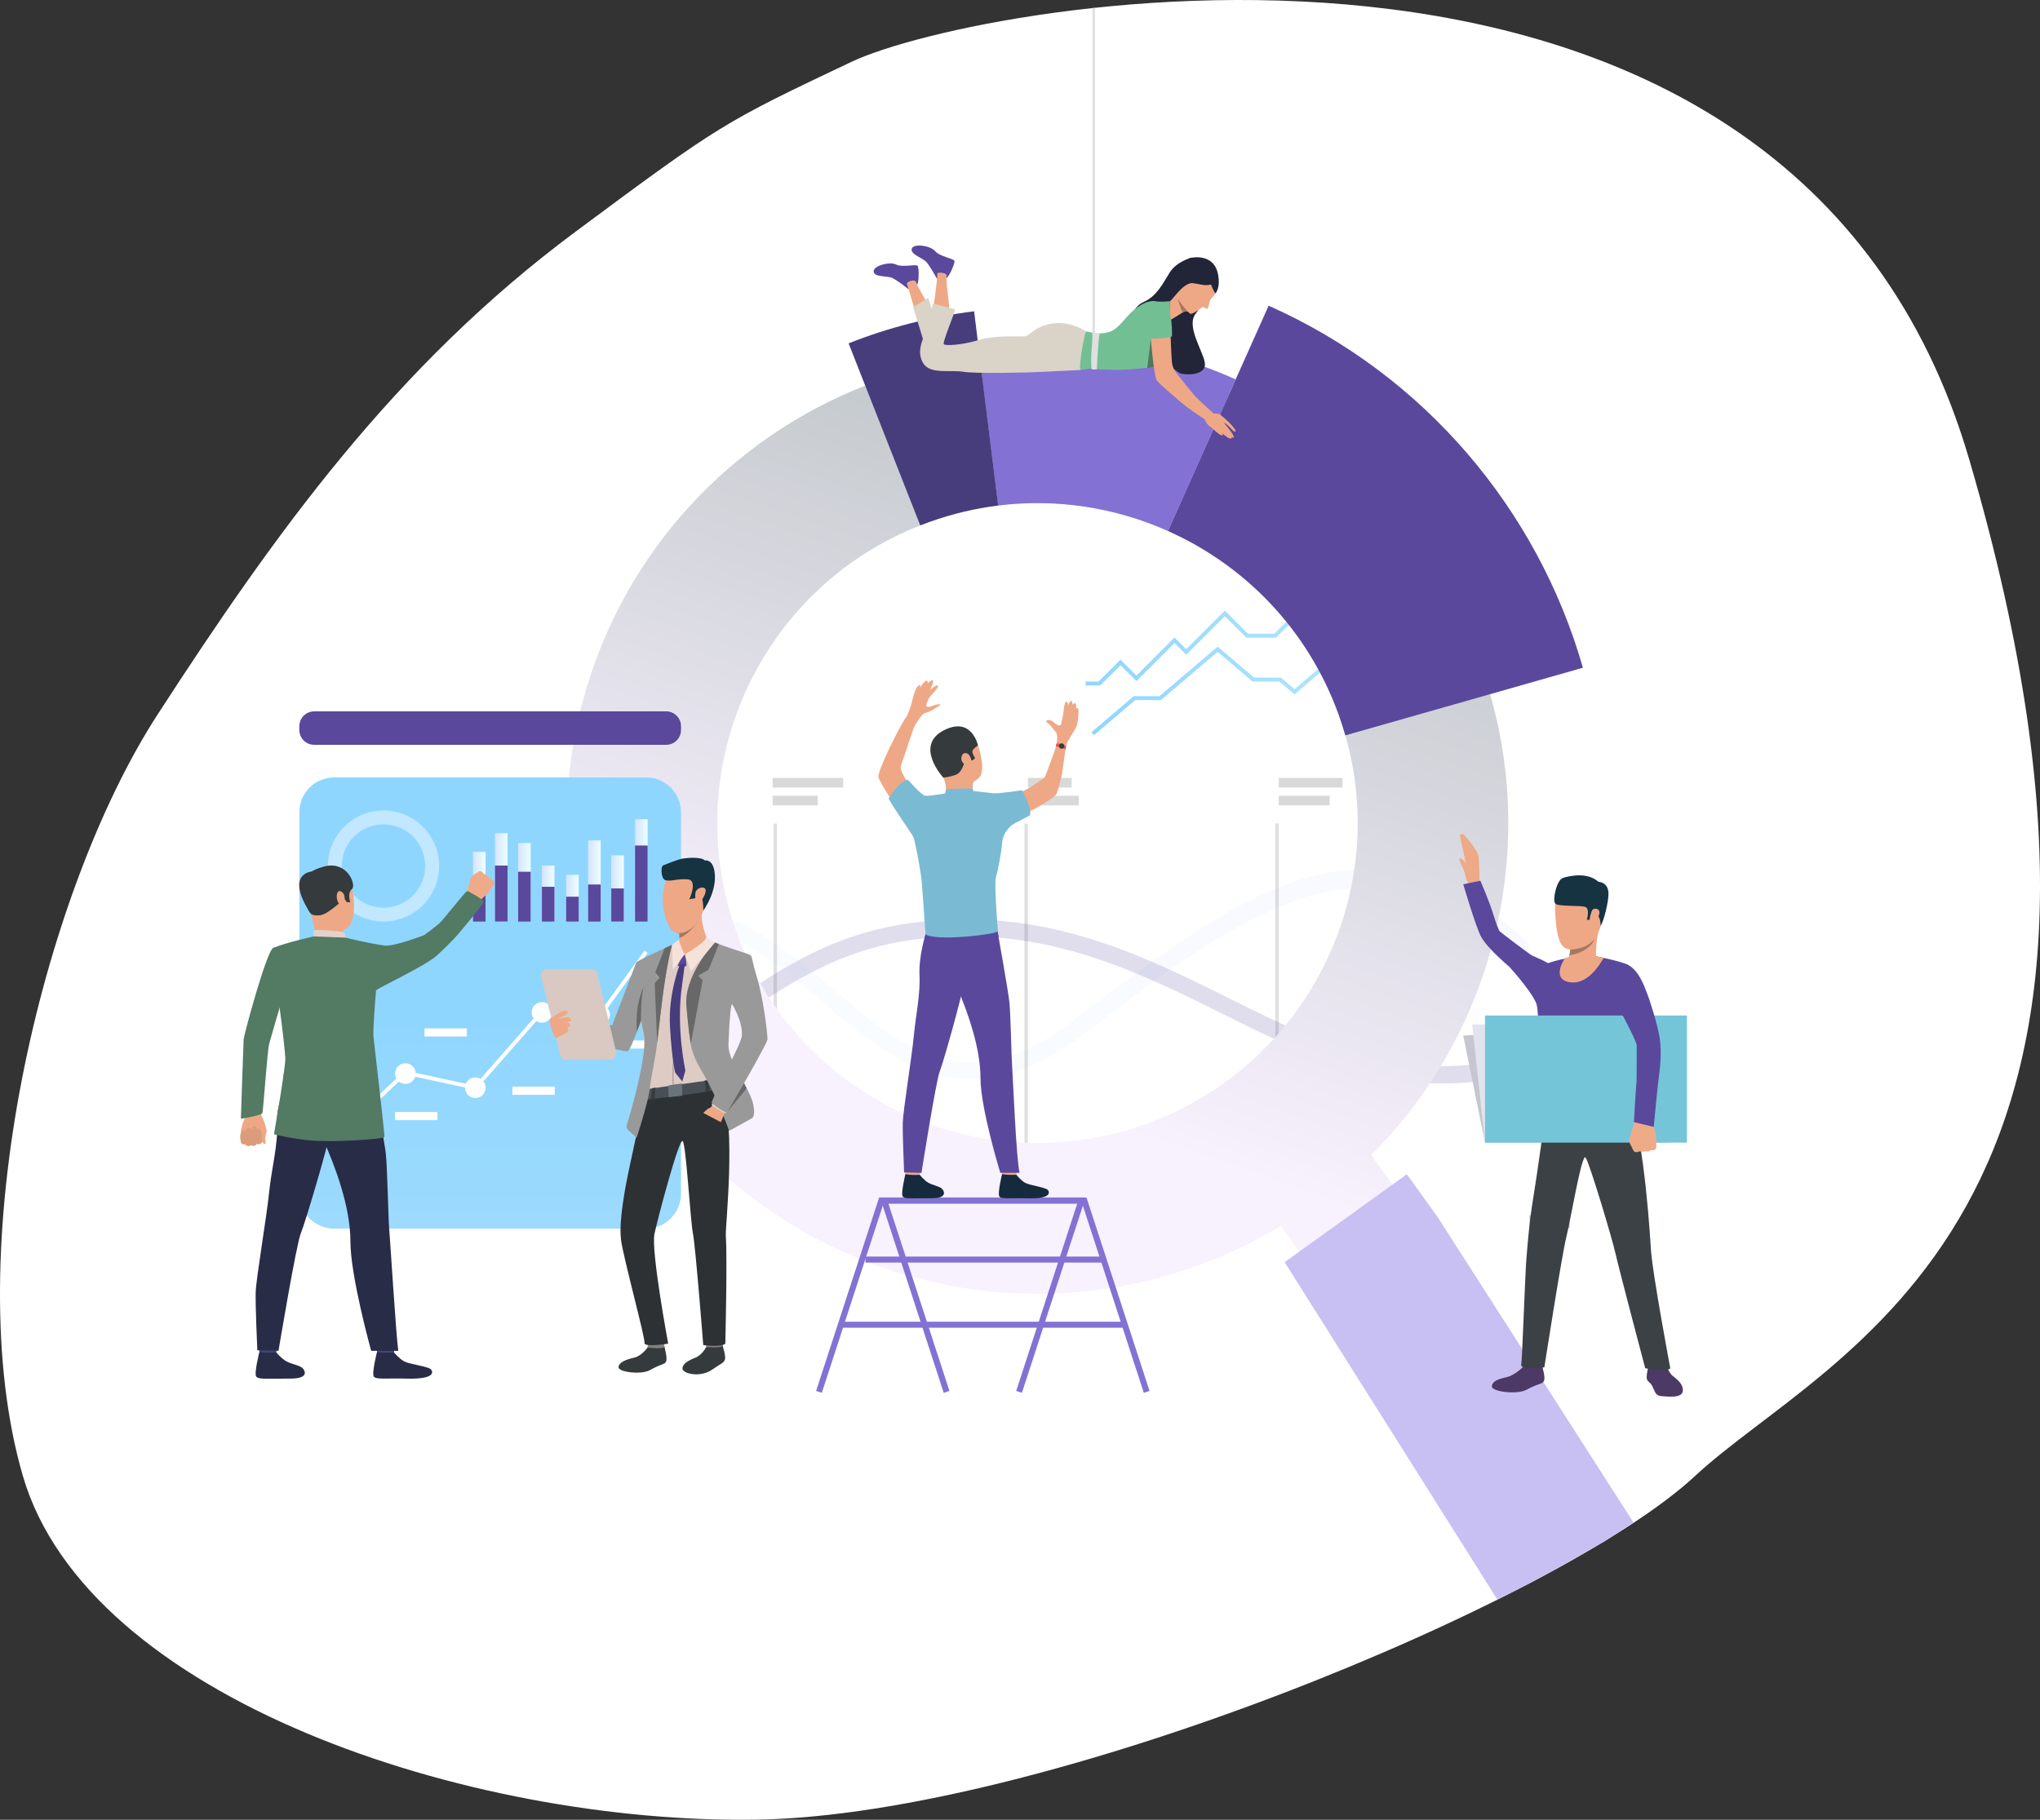 <?xml version="1.0" encoding="UTF-8"?> <svg xmlns="http://www.w3.org/2000/svg" width="11215" height="10007" viewBox="0 0 11215 10007" fill="none"><rect x="0" y="0" width="11215" height="10007" fill="#333333" stroke="none"/> <path d="M10825.3 2524.47C9844.48 -825.519 5383.78 6.597 4680.65 340.196C3977.53 673.796 3961.87 681.456 3165.1 1273.28C2169.14 2013.07 1511.69 2933.11 866.475 3929C221.262 4924.9 -231.447 6891.4 125.826 8116.49C483.1 9341.58 2577.8 10031.6 4161.06 10006.3C5744.32 9981.04 8578.03 8805.71 9318.68 8116.49C10059.3 7427.28 12051.3 6711.96 10825.3 2524.47Z" fill="white"></path> <path d="M4271.66 4528.63H4252.38V6562.53H4271.66V4528.63Z" fill="#E0E0E0"></path> <path d="M5651.06 4528.63H5631.78V6562.53H5651.06V4528.63Z" fill="#E0E0E0"></path> <path d="M7030.1 4528.63H7010.83V6562.53H7030.1V4528.63Z" fill="#E0E0E0"></path> <path d="M3213.62 4277.84H2883.14V4330.73H3213.62V4277.84Z" fill="#D9D9D9"></path> <path d="M3351.7 4375.91H2883.14V4428.79H3351.7V4375.91Z" fill="#D9D9D9"></path> <path d="M4635.43 4277.84H4247.47V4330.73H4635.43V4277.84Z" fill="#D9D9D9"></path> <path d="M4495.6 4375.91H4247.47V4428.79H4495.6V4375.91Z" fill="#D9D9D9"></path> <path d="M5891.47 4277.84H5651.05V4330.73H5891.47V4277.84Z" fill="#D9D9D9"></path> <path d="M5931.07 4375.91H5651.05V4428.79H5931.07V4375.91Z" fill="#D9D9D9"></path> <path d="M7380.21 4277.84H7030.1V4330.73H7380.21V4277.84Z" fill="#D9D9D9"></path> <path d="M7310.12 4375.91H7030.1V4428.79H7310.12V4375.91Z" fill="#D9D9D9"></path> <path d="M5870.44 6682.66H5651.05V6753.41H5870.44V6682.66Z" fill="#B8B8B8"></path> <path d="M8628.54 6682.66H8409.15V6753.41H8628.54V6682.66Z" fill="#B8B8B8"></path> <g opacity="0.43"> <path opacity="0.43" d="M7921.66 5957.99C7491.65 5957.99 7117.71 5772.01 6727.65 5578.32C6246.48 5339.1 5748.83 5091.82 5085.76 5159.42C4662.41 5202.5 4396.76 5374.82 4162.31 5527.18C3949.93 5664.83 3749.47 5786.02 3477.51 5796.17C3038.04 5812.99 2885.94 5625.6 2883.14 5614.04V5494.26C2883.84 5496.36 2979.51 5706.51 3476.81 5704.06C3721.78 5702.66 3902.62 5585.67 4111.84 5449.78C4355.06 5292.16 4630.87 5113.19 5076.3 5067.65C5766 4997.25 6275.91 5250.48 6768.66 5495.66C7284.53 5752.04 7776.92 5992.31 8399.33 5783.91V5882.69C8222 5942.23 8080.42 5957.99 7921.66 5957.99Z" fill="#5A489D"></path> </g> <g opacity="0.22"> <path opacity="0.22" d="M5339.5 5934.87C5021.98 5934.87 4770 5721.57 4523.63 5512.47C4336.84 5354.16 4142.69 5191.99 3918.74 5112.13C3235.35 4868.36 2885.95 5313.53 2882.79 5317.38V5181.83C2886.65 5177.28 2948.68 5096.37 3129.16 5018.97C3293.53 4948.57 3568.99 4892.53 3948.88 5024.57C4189.65 5108.28 4389.76 5277.8 4583.21 5441.72C4975.37 5774.11 5314.26 6061.31 5902.68 5611.59C6348.46 5271.15 6768.31 4946.47 7181.85 4827.73C7586.28 4711.8 8007.53 4796.56 8402.14 5190.94L8399.34 5313.88C7561.4 4472.58 6847.52 5005.66 5959.11 5684.79C5723.95 5865.17 5521.03 5934.87 5339.5 5934.87Z" fill="url(#paint0_linear)"></path> </g> <path d="M6014.48 4042.48L6000.46 4026.36L6232.81 3828.47H6374.04L6694.01 3555.98L6894.47 3726.2H7042.02L7116.66 3789.95L7348.67 3592.4H7466.07L7954.26 3177.01L7967.92 3193.47L7474.13 3614.12H7356.38L7116.66 3818.32L7033.96 3747.92H6886.41L6694.01 3584.35L6382.11 3849.84H6240.87L6014.48 4042.48Z" fill="url(#paint1_linear)"></path> <path d="M6048.12 3769.27H5967.87V3747.91H6039.36L6159.92 3627.42L6247.53 3714.98L6456.75 3505.53L6521.24 3569.98L6733.61 3357.73L6860.83 3484.87H7005.92L7229.86 3261.06H7422.96L7565.6 3118.51H7740.48L7913.6 2945.13L7929.02 2960.55L7749.24 3140.22H7574.71L7431.72 3282.78H7238.62L7014.68 3506.59H6852.07L6733.61 3388.2L6521.24 3600.45L6456.75 3536.01L6247.53 3745.46L6159.92 3657.89L6048.12 3769.27Z" fill="url(#paint2_linear)"></path> <path d="M8192.22 3818.31C8192.22 3817.96 8191.87 3817.26 8191.87 3816.91C7985.45 3097.15 7469.93 2482.11 6758.15 2165.48C6636.19 2110.84 6508.27 2065.31 6375.45 2029.58C6042.86 1940.27 5708.18 1919.96 5386.11 1959.88C5385.76 1959.88 5385.41 1959.88 5385.41 1959.88H5385.06C5168.47 1986.85 4957.5 2041.14 4757.04 2120.3C4756.69 2120.3 4756.34 2120.65 4755.99 2120.65C4019.67 2409.96 3425.65 3033.05 3204.16 3855.09C2832.68 5235.07 3650.29 6654.28 5030.74 7025.2C5739.37 7215.74 6458.51 7093.15 7040.97 6741.85L7149.61 6892.81L7661.98 6523.99L7538.27 6352.37C7847.02 6043.1 8081.12 5651.52 8202.73 5199.35C8328.9 4729.66 8317.33 4254.72 8192.22 3818.31ZM6297.3 6181.8C5382.25 6509.63 4374.34 6033.99 4046.66 5119.49C3724.94 4221.8 4177.38 3235.14 5059.13 2889.1C5075.95 2882.44 5092.77 2876.14 5109.6 2870.18C5234.36 2825.35 5360.87 2795.58 5487.39 2779.82C5811.21 2739.54 6133.63 2791.38 6421.36 2919.92C6844.01 3108.7 7192.01 3462.81 7360.58 3932.49C7373.9 3969.62 7385.82 4006.75 7396.33 4043.87C7649.01 4927.2 7175.19 5867.27 6297.3 6181.8Z" fill="url(#paint3_linear)"></path> <path d="M8702.14 3671.91L8191.87 3817.26L7395.98 4043.87C7385.47 4006.75 7373.2 3969.62 7360.23 3932.49C7191.67 3462.46 6843.66 3108.35 6421.01 2919.92L6757.8 2165.83L6793.2 2086.33L6974.38 1681.09C7832.65 2062.51 8453.66 2804.34 8702.14 3671.91Z" fill="#5A489D"></path> <path d="M6793.55 2086.33L6758.15 2165.83L6421.01 2919.92C6133.29 2791.38 5811.21 2739.54 5487.04 2779.82L5385.41 1960.24L5374.89 1874.43C5707.83 1833.1 6054.08 1854.11 6397.88 1946.58C6535.26 1983 6667.73 2029.94 6793.55 2086.33Z" fill="#8372D3"></path> <path d="M5487.39 2779.83C5361.22 2795.59 5234.36 2825.36 5109.59 2870.19C5092.42 2876.15 5075.6 2882.8 5059.13 2889.11L4756.68 2120.66L4665.21 1888.09C4885.3 1800.88 5116.95 1741.34 5354.91 1711.92H5355.26L5375.24 1874.43L5385.75 1960.25L5487.39 2779.83Z" fill="#473D7C"></path> <path d="M8980 8372L8826 8473L8612.5 8596L8416.5 8703L8231.5 8795.5L7062.34 6940.79L7394.92 6701.57L7734.17 6457.45L7903.09 6692.12L8980 8372Z" fill="#C8C0F2"></path> <path d="M5151.3 1533.29C5151.3 1533.29 5114.5 1465.69 5093.47 1441.52C5072.44 1417.36 5003.05 1399.14 5012.52 1367.97C5021.98 1336.8 5115.2 1350.46 5140.78 1380.93C5166.37 1411.4 5244.52 1421.91 5247.32 1434.87C5250.13 1447.83 5219.99 1517.88 5203.52 1529.09C5186.69 1540.64 5151.3 1533.29 5151.3 1533.29Z" fill="#5A489D"></path> <path d="M4994.99 1590.39C4994.99 1590.39 4935.06 1543.11 4906.33 1529.1C4877.59 1515.09 4806.45 1525.95 4802.94 1493.73C4799.44 1461.5 4890.2 1436.98 4925.6 1454.5C4961.35 1472.01 5037.4 1450.99 5044.76 1461.85C5052.47 1472.71 5052.82 1548.71 5041.95 1565.88C5031.09 1583.04 4994.99 1590.39 4994.99 1590.39Z" fill="#5A489D"></path> <path d="M5128.17 1714.01C5128.17 1714.01 5154.45 1535.39 5153.05 1504.21C5152.7 1495.46 5206.67 1498.61 5204.21 1515.77C5198.61 1552.9 5223.84 1696.5 5219.28 1722.77C5215.08 1749.04 5125.71 1730.47 5128.17 1714.01Z" fill="#EEA886"></path> <path d="M5046.16 1765.15C5046.16 1765.15 4997.09 1591.77 4985.88 1562.7C4980.97 1549.74 5030.74 1530.13 5037.4 1552.9C5047.91 1588.97 5127.11 1710.86 5133.42 1736.78C5139.73 1762.7 5050.71 1781.26 5046.16 1765.15Z" fill="#EEA886"></path> <path d="M5080.16 1885.64C5080.16 1885.64 5027.59 1708.41 5019.53 1689.5L5102.59 1638.36C5102.59 1638.36 5141.14 1751.49 5146.39 1779.86C5151.65 1808.23 5080.16 1885.64 5080.16 1885.64Z" fill="#D9D3C8"></path> <path d="M6548.92 1417.35C6548.92 1417.35 6468.66 1437.67 6430.81 1498.26C6392.61 1558.85 6359.67 1628.55 6288.18 1660.07C6216.68 1691.6 6215.98 1773.21 6221.59 1785.81C6227.2 1798.42 6447.29 2045.7 6495.3 2055.16C6543.31 2064.61 6633.38 2057.96 6623.57 1994.56C6614.1 1931.17 6519.83 1794.22 6572.75 1725.57C6625.67 1656.57 6638.99 1593.18 6638.99 1593.18L6548.92 1417.35Z" fill="#222538"></path> <path d="M6534.9 1712.97C6534.9 1712.97 6532.45 1712.27 6528.59 1711.91C6524.04 1711.56 6517.38 1711.56 6510.02 1714.02C6508.27 1714.72 6505.46 1715.77 6502.66 1717.52C6483.73 1728.73 6438.53 1759.2 6432.57 1759.9C6425.56 1760.6 6431.52 1655.52 6431.52 1655.52C6431.52 1655.52 6455.35 1613.14 6458.5 1585.12C6461.31 1557.45 6534.9 1712.97 6534.9 1712.97Z" fill="#EEA886"></path> <path d="M5971.37 1822.59C5971.37 1822.59 5883.4 1760.94 5780.02 1780.21C5676.98 1799.47 5665.77 1847.8 5630.37 1849.91C5594.97 1852.01 5476.52 1841.85 5379.44 1870.22C5282.37 1898.59 5200.36 1901.74 5189.15 1893.34C5177.93 1885.28 5249.77 1723.47 5249.77 1701.05L5129.22 1669.53C5129.22 1669.53 5094.87 1813.13 5081.2 1845.35C5066.84 1880.03 5039.15 1945.17 5078.4 2001.91C5118 2058.66 5228.05 2033.09 5294.98 2044.29C5361.92 2055.85 5660.51 2048.5 5712.73 2045.7C5769.5 2042.54 5940.53 2034.49 5940.53 2034.49L5971.37 1822.59Z" fill="#D9D3C8"></path> <path d="M6694.36 1503.18C6694.36 1503.18 6699.97 1590.04 6680.69 1616.31C6672.98 1626.82 6667.72 1632.42 6664.22 1635.57C6659.31 1639.78 6655.46 1645.38 6653.35 1651.34C6647.4 1668.15 6643.54 1691.61 6638.99 1696.52C6633.73 1702.12 6618.66 1688.11 6613.4 1688.11C6607.8 1688.11 6554.88 1733.64 6542.26 1724.54C6529.64 1715.08 6452.19 1636.97 6458.85 1583.04C6465.51 1529.45 6488.99 1449.24 6575.9 1449.59C6662.82 1449.59 6687.7 1481.46 6694.36 1503.18Z" fill="#EEA886"></path> <path d="M6431.17 1917.85C6429.41 1921.35 6397.52 1972.49 6362.48 2002.26C6347.76 2014.52 6332.69 2023.28 6319.37 2023.28C6315.16 2023.28 6311.31 2023.28 6307.1 2023.28C6266.8 2024.33 6235.96 2030.63 6181.64 2033.08C6125.22 2035.89 5988.54 2028.18 5984.33 2028.18C5980.13 2028.18 5940.88 2035.19 5940.88 2035.19C5926.86 2018.02 5964.01 1823.98 5971.37 1822.93C5978.38 1821.88 6023.94 1839.05 6067.39 1832.04C6110.85 1825.04 6128.02 1820.83 6192.86 1745.18C6257.69 1669.17 6322.52 1650.26 6349.86 1656.21C6377.19 1662.17 6431.52 1656.21 6431.52 1656.21C6431.52 1656.21 6433.62 1912.6 6431.17 1917.85Z" fill="#73BF94"></path> <path d="M6657.56 1565.16C6657.56 1565.16 6673.68 1607.19 6682.44 1612.79C6682.44 1612.79 6713.63 1579.87 6693.66 1498.26C6673.68 1416.65 6597.63 1408.95 6548.92 1417.35C6487.94 1427.51 6426.61 1633.81 6429.76 1653.77C6432.92 1673.74 6501.26 1547.3 6560.84 1557.45C6620.76 1567.61 6621.11 1570.76 6657.56 1565.16Z" fill="#222538"></path> <path d="M6528.59 1711.91C6524.04 1711.56 6517.38 1711.91 6509.67 1714.36C6507.92 1715.06 6505.11 1715.76 6502.31 1717.51C6488.29 1695.79 6475.32 1643.96 6474.97 1642.21C6484.44 1662.17 6528.59 1711.91 6528.59 1711.91Z" fill="#A77860"></path> <path d="M6362.47 2001.93C6347.75 2014.19 6332.68 2022.94 6319.37 2022.94C6315.16 2022.94 6311.31 2022.94 6307.1 2022.94L6327.08 1861.83L6362.47 2001.93Z" fill="#4F775F"></path> <path d="M6677.54 2279.32L6638.64 2314.7C6605 2296.83 6521.24 2236.24 6505.12 2222.58C6488.3 2208.22 6375.1 2113.65 6359.68 2092.29C6343.91 2070.92 6324.28 1848.16 6326.38 1838.01C6328.49 1827.85 6424.51 1822.95 6435.38 1846.41C6435.38 1846.41 6440.28 1973.2 6443.09 1994.57C6445.54 2015.93 6453.6 2034.85 6468.32 2052.71C6488.65 2077.58 6531.4 2135.02 6573.11 2181.25C6582.57 2192.11 6664.58 2268.11 6677.54 2279.32Z" fill="#EEA886"></path> <path d="M6443.08 1848.86C6443.08 1848.86 6449.04 1680.04 6394.02 1682.14C6324.63 1684.94 6314.11 1769.7 6323.58 1862.17C6323.58 1862.17 6427.66 1863.22 6443.08 1848.86Z" fill="#73BF94"></path> <path d="M6658.61 2262.51C6658.61 2262.51 6663.87 2270.57 6671.23 2273.02C6684.19 2277.22 6703.47 2268.82 6712.58 2285.98C6722.04 2302.79 6676.48 2345.17 6664.22 2347.97C6651.95 2350.42 6632.33 2331.51 6616.91 2294.03C6601.84 2256.56 6658.61 2262.51 6658.61 2262.51Z" fill="#EEA886"></path> <path d="M6708.73 2281.08C6708.73 2281.08 6731.86 2298.59 6755.34 2321.36C6776.01 2341.32 6797.04 2367.59 6791.78 2372.5C6784.42 2379.15 6770.41 2356.73 6748.68 2338.17C6728.7 2321.36 6729.75 2327.66 6729.75 2327.66C6729.75 2327.66 6729.4 2325.91 6747.98 2348.33C6767.6 2372.5 6787.93 2401.57 6781.97 2405.42C6778.12 2407.87 6778.12 2408.57 6769.36 2400.87C6773.21 2406.47 6772.51 2408.22 6770.41 2409.97C6759.54 2419.08 6724.85 2387.91 6711.18 2375.3C6721.69 2385.1 6728.35 2393.16 6717.49 2394.21C6705.22 2395.61 6658.61 2349.03 6640.39 2333.97C6620.76 2317.86 6708.73 2281.08 6708.73 2281.08Z" fill="#EEA886"></path> <path d="M6010.62 1830.3C6010.62 1830.3 5992.04 1963.39 6001.15 2028.54C6001.15 2028.54 6010.97 2035.89 6030.24 2029.94C6030.24 2029.94 6035.15 1884.94 6045.66 1833.45C6046.01 1833.45 6040.06 1828.9 6010.62 1830.3Z" fill="#E0E0E0"></path> <path d="M6019.77 44H6005.4V1931.17H6019.77V44Z" fill="#E0E0E0"></path> <path d="M8539.52 6156.6H8260.91V6176.21H8539.52V6156.6Z" fill="white"></path> <path d="M8539.52 6193.38H8260.91V6275.34H8539.52V6193.38Z" fill="white"></path> <path d="M8294.55 6303H8130.19V6315.26H8294.55V6303Z" fill="white"></path> <path d="M8294.55 6320.51H8130.19V6353.78H8294.55V6320.51Z" fill="white"></path> <path d="M8597.35 6051.52H8585.08V6281.28H8597.35V6051.52Z" fill="white"></path> <path d="M8044.33 5694.97L9176.3 5622.47L9182.26 6283.74H8163.83L8044.33 5694.97Z" fill="#C5C6CF"></path> <path d="M8093.39 5633.32L9176.3 5622.47L9182.26 6283.74H8163.83L8093.39 5633.32Z" fill="#E2E3ED"></path> <path d="M8076.21 4863.47C8076.21 4863.47 8101.8 4891.84 8111.96 4879.23C8122.12 4866.62 8133.69 4849.11 8133.69 4849.11L8076.21 4863.47Z" fill="#EEA987"></path> <path d="M8025.4 4593.08L8058.69 4746.84C8048.53 4734.23 8030.65 4714.26 8024.7 4720.22C8016.29 4728.62 8043.97 4770.65 8048.88 4788.87C8053.08 4805.33 8059.04 4831.25 8066.05 4846.66L8078.67 4871.88L8134.04 4849.11C8134.04 4849.11 8131.59 4739.48 8129.48 4714.61C8125.98 4674.33 8048.88 4587.47 8041.17 4586.42C8027.15 4585.02 8025.4 4593.08 8025.4 4593.08Z" fill="#EEA987"></path> <path d="M9159.13 7506.1C9159.13 7506.1 9174.55 7543.58 9187.87 7558.64C9200.84 7573.35 9251.31 7599.97 9251.66 7644.45C9252.01 7692.43 9166.84 7679.12 9133.55 7677.37C9100.26 7675.62 9097.8 7650.05 9083.78 7622.73C9069.77 7595.76 9055.75 7600.32 9052.94 7578.25C9050.49 7556.54 9063.81 7507.5 9063.81 7507.5L9159.13 7506.1Z" fill="#4C3966"></path> <path d="M8375.15 7514.51C8375.15 7514.51 8328.89 7563.2 8281.93 7573.35C8234.97 7583.51 8202.03 7596.47 8201.68 7624.49C8201.33 7652.51 8336.96 7670.72 8390.93 7642.7C8471.18 7600.67 8479.59 7613.28 8488.35 7592.27C8497.11 7571.25 8477.49 7515.21 8478.19 7508.56C8478.54 7500.5 8375.15 7514.51 8375.15 7514.51Z" fill="#4C3966"></path> <path d="M8498.52 6110.01C8498.52 6110.01 8449.8 6463.41 8429.83 6582.84C8406.7 6722.59 8398.64 6837.83 8392.33 6910.33C8384.27 7001.39 8368.5 7479.48 8362.89 7506.1C8357.28 7532.72 8490.11 7519.41 8490.11 7519.41C8490.11 7519.41 8586.48 6899.47 8611.01 6802.45C8633.79 6712.44 8695.82 6340.47 8716.5 6364.99C8737.18 6389.51 8866.85 6824.52 8881.92 6895.62C8897.34 6966.72 9044.53 7523.62 9044.53 7523.62C9044.53 7523.62 9154.57 7547.43 9182.61 7525.02C9182.61 7525.02 9086.58 7013.65 9076.77 6880.21C9072.92 6829.42 9042.78 6274.27 8956.91 6049.76C8911.71 5931.03 8498.52 6110.01 8498.52 6110.01Z" fill="#3C4145"></path> <path d="M8641.51 5262.75C8641.51 5262.75 8512.54 5289.37 8497.47 5303.03C8481 5317.39 8451.56 5458.54 8449.81 5497.77C8448.05 5537 8465.23 5701.26 8482.05 5762.21C8498.52 5823.15 8495.01 6142.23 8487.3 6192.31C8487.3 6192.31 8745.59 6242.75 9000.73 6209.83C9000.73 6209.83 8956.57 5932.78 8966.73 5849.07C8979.7 5741.89 9011.24 5494.62 9011.24 5494.62C9011.24 5494.62 8977.25 5328.25 8954.47 5308.98C8931.69 5289.72 8773.98 5258.55 8773.98 5258.55L8641.51 5262.75Z" fill="#5A489D"></path> <path d="M8694.78 4864.52C8694.78 4864.52 8539.87 4807.08 8549.69 5013.03C8559.5 5218.98 8595.6 5239.64 8697.58 5210.92C8799.56 5182.2 8807.97 5052.26 8821.29 4989.91C8834.26 4927.57 8745.24 4873.63 8694.78 4864.52Z" fill="#EEA886"></path> <path d="M8615.92 5295.33C8615.92 5295.33 8696.52 5360.48 8773.97 5258.56C8773.97 5258.56 8770.47 5175.55 8794.3 5098.49C8818.13 5021.44 8632.04 5201.82 8632.04 5201.82C8634.14 5203.22 8634.49 5210.92 8633.09 5221.78C8632.04 5230.89 8630.28 5242.1 8627.13 5253.65C8620.47 5278.87 8622.22 5274.32 8615.92 5295.33Z" fill="#EEA886"></path> <path d="M8799.56 5091.83C8799.56 5091.83 8799.91 5036.84 8777.13 5031.93C8754.35 5027.03 8742.43 5058.55 8742.43 5058.55L8723.86 5057.5C8723.86 5057.5 8740.33 5001.81 8718.6 4988.85C8696.87 4976.24 8566.5 4987.45 8550.03 4968.54C8533.56 4949.62 8557.39 4838.24 8593.14 4827.39C8628.88 4816.53 8725.96 4794.11 8787.64 4849.1C8787.64 4849.1 8843.01 4849.45 8842.66 4915.65C8842.66 4960.13 8818.13 5062.05 8799.56 5091.83Z" fill="#163342"></path> <path d="M8627.13 5253.3C8747.34 5232.99 8765.21 5164.69 8765.56 5163.64C8718.95 5223.88 8633.09 5221.08 8633.09 5221.08C8632.39 5230.19 8630.29 5241.74 8627.13 5253.3Z" fill="#A77860"></path> <path d="M8751.2 5008.47C8758.21 4990.26 8796.76 4992.71 8792.9 5021.43C8789.05 5050.15 8757.15 5094.28 8744.19 5086.23C8731.22 5077.82 8741.73 5033.69 8751.2 5008.47Z" fill="#EEA886"></path> <path d="M8815.68 5267.3C8815.68 5267.3 8743.13 5414.06 8636.24 5402.15C8529.35 5390.24 8591.39 5287.97 8601.55 5271.5C8601.55 5271.5 8665.68 5230.17 8815.68 5267.3Z" fill="#EEA886"></path> <path d="M8141.05 5148.58C8110.91 5089.74 8044.33 4862.77 8044.33 4862.77L8138.25 4843.16C8138.25 4843.16 8188.37 4957.34 8212.2 5036.5C8223.76 5075.03 8239.18 5112.85 8242.69 5118.81C8246.19 5124.76 8406.35 5245.95 8423.52 5255.05C8441.05 5263.81 8507.98 5287.28 8540.22 5319.85C8572.12 5352.42 8556.7 5396.91 8556.7 5396.91C8488.71 5484.12 8363.24 5370.64 8363.24 5370.64C8363.24 5370.64 8183.11 5230.89 8141.05 5148.58Z" fill="#5A489D"></path> <path d="M8297.71 5316.7C8297.71 5316.7 8445.95 5478.52 8451.2 5538.41C8454.71 5581.14 8481.69 5409.52 8481.69 5409.52L8297.71 5316.7Z" fill="#5A489D"></path> <path d="M9274.08 5584.28H8163.83V6283.38H9274.08V5584.28Z" fill="#75C5D8"></path> <path d="M9101.65 6318.76C9101.65 6318.76 9106.9 6305.8 9106.55 6299.15C9106.55 6299.15 9104.8 6286.89 9104.1 6278.13C9103.75 6275.33 9103.75 6272.88 9103.75 6271.48C9104.1 6264.82 9106.9 6250.46 9103.05 6234.7C9099.55 6218.59 9080.97 6163.6 9080.97 6163.6L9031.21 6170.95L8987.75 6165C8987.75 6165 8955.51 6259.22 8956.91 6274.63C8956.91 6276.03 8957.26 6277.43 8957.61 6278.83C8960.42 6291.79 8967.78 6300.2 8969.88 6306.5C8970.58 6308.95 8980.39 6332.42 8987.4 6334.52C8997.56 6337.67 9005.62 6335.57 9011.23 6331.02C9011.23 6331.02 9031.21 6336.27 9043.82 6330.67C9043.82 6330.67 9062.05 6336.27 9075.71 6324.36C9075.71 6324.71 9094.99 6328.22 9101.65 6318.76Z" fill="#EFAA88"></path> <path d="M8883.67 5305.13C8866.85 5311.79 8848.97 5352.41 8862.29 5432.62C8876.66 5518.43 8905.05 5555.21 8916.26 5575.52C8927.83 5595.49 8998.27 5729.63 8997.92 5749.25C8997.22 5800.74 8998.27 5936.98 8996.87 5947.49C8994.06 5965.35 8982.5 6170.6 8982.5 6170.6L9091.49 6196.87C9091.49 6196.87 9112.87 5965.35 9122.68 5895.65C9126.54 5867.63 9134.95 5790.58 9125.13 5713.87C9115.67 5639.97 9062.05 5476.4 9055.04 5463.44C9048.03 5450.13 8995.11 5262.05 8883.67 5305.13Z" fill="#5A489D"></path> <path d="M3552.16 6756.22H1837.37C1731.54 6756.22 1645.67 6670.41 1645.67 6564.63V4466.63C1645.67 4360.86 1731.54 4275.05 1837.37 4275.05H3552.16C3658 4275.05 3743.86 4360.86 3743.86 4466.63V6564.63C3743.86 6670.41 3658 6756.22 3552.16 6756.22Z" fill="url(#paint4_linear)"></path> <g opacity="0.76"> <g opacity="0.76"> <path opacity="0.76" d="M2396.36 4659.28C2350.45 4531.44 2228.14 4452.63 2099.17 4456.83C2067.98 4457.88 2036.44 4463.49 2005.25 4474.69C1911.32 4508.32 1844.04 4582.92 1816.35 4671.19C1797.07 4732.48 1797.07 4800.08 1820.2 4865.22C1822.66 4871.53 1825.11 4878.18 1827.56 4884.14C1839.83 4912.16 1855.95 4937.73 1874.88 4960.14C1954.78 5054.01 2087.6 5093.94 2210.96 5049.81C2370.42 4993.07 2453.13 4818.29 2396.36 4659.28ZM2185.73 4978C2093.56 5010.93 1994.03 4981.16 1933.75 4910.76C1919.38 4893.94 1907.47 4874.68 1898.36 4853.67C1896.25 4849.11 1894.5 4844.21 1892.75 4839.31C1875.23 4790.62 1875.23 4739.83 1889.59 4693.95C1910.27 4627.75 1960.74 4571.71 2031.18 4546.5C2054.31 4538.09 2078.14 4533.89 2101.62 4533.19C2198.35 4530.38 2290.17 4589.23 2324.16 4685.2C2366.92 4804.28 2304.89 4935.27 2185.73 4978Z" fill="white"></path> </g> </g> <path d="M3662.21 4095.71H1727.33C1682.12 4095.71 1645.67 4059.28 1645.67 4014.1V3993.43C1645.67 3948.25 1682.12 3911.82 1727.33 3911.82H3662.21C3707.41 3911.82 3743.86 3948.25 3743.86 3993.43V4014.1C3743.86 4059.28 3707.41 4095.71 3662.21 4095.71Z" fill="#5A489D"></path> <path d="M2984.07 5574.47L3304.74 5592.69L3560.22 5240.33L3543.05 5228.08L3294.23 5570.62L2974.96 5552.76L2609.08 5969.91L2225.68 5886.9L1847.19 6243.8L1861.91 6259.56L2232.34 5910.01L2616.79 5993.37L2984.07 5574.47Z" fill="white"></path> <path d="M2612.94 6038.21C2644.29 6038.21 2669.71 6012.8 2669.71 5981.47C2669.71 5950.13 2644.29 5924.72 2612.94 5924.72C2581.58 5924.72 2556.16 5950.13 2556.16 5981.47C2556.16 6012.8 2581.58 6038.21 2612.94 6038.21Z" fill="white"></path> <path d="M2979.52 5623.87C3010.87 5623.87 3036.29 5598.46 3036.29 5567.13C3036.29 5535.79 3010.87 5510.39 2979.52 5510.39C2948.16 5510.39 2922.74 5535.79 2922.74 5567.13C2922.74 5598.46 2948.16 5623.87 2979.52 5623.87Z" fill="white"></path> <path d="M3296.33 5636.46C3327.69 5636.46 3353.11 5611.05 3353.11 5579.72C3353.11 5548.38 3327.69 5522.98 3296.33 5522.98C3264.98 5522.98 3239.56 5548.38 3239.56 5579.72C3239.56 5611.05 3264.98 5636.46 3296.33 5636.46Z" fill="white"></path> <path d="M2228.84 5960.44C2260.19 5960.44 2285.61 5935.04 2285.61 5903.71C2285.61 5872.37 2260.19 5846.96 2228.84 5846.96C2197.48 5846.96 2172.06 5872.37 2172.06 5903.71C2172.06 5935.04 2197.48 5960.44 2228.84 5960.44Z" fill="white"></path> <path d="M2404.76 6114.9H2171.71V6159.73H2404.76V6114.9Z" fill="white"></path> <path d="M2566.68 5655.02H2333.62V5699.85H2566.68V5655.02Z" fill="white"></path> <path d="M3049.96 5975.5H2816.9V6020.33H3049.96V5975.5Z" fill="white"></path> <path d="M3258.83 5346.11H3025.77V5390.94H3258.83V5346.11Z" fill="white"></path> <path d="M3597.02 5721.23H3363.97V5766.06H3597.02V5721.23Z" fill="white"></path> <path d="M2669.36 4684.49H2600.32V5068.01H2669.36V4684.49Z" fill="url(#paint5_linear)"></path> <path d="M2790.27 4582.22H2721.23V5068.02H2790.27V4582.22Z" fill="url(#paint6_linear)"></path> <path d="M2917.48 4635.81H2848.44V5068.02H2917.48V4635.81Z" fill="url(#paint7_linear)"></path> <path d="M3048.2 4759.79H2979.16V5067.66H3048.2V4759.79Z" fill="url(#paint8_linear)"></path> <path d="M2669.36 4824.94H2600.32V5068.01H2669.36V4824.94Z" fill="#5A489D"></path> <path d="M2790.27 4759.79H2721.23V5067.66H2790.27V4759.79Z" fill="#5A489D"></path> <path d="M2917.48 4793.77H2848.44V5068.02H2917.48V4793.77Z" fill="#5A489D"></path> <path d="M3048.2 4876.43H2979.16V5068.02H3048.2V4876.43Z" fill="#5A489D"></path> <path d="M3181.38 4810.57H3112.34V5067.65H3181.38V4810.57Z" fill="url(#paint9_linear)"></path> <path d="M3302.29 4621.44H3233.25V5068.01H3302.29V4621.44Z" fill="url(#paint10_linear)"></path> <path d="M3429.51 4703.38H3360.47V5068H3429.51V4703.38Z" fill="url(#paint11_linear)"></path> <path d="M3560.22 4504.8H3491.18V5068H3560.22V4504.8Z" fill="url(#paint12_linear)"></path> <path d="M3181.38 4931.05H3112.34V5068H3181.38V4931.05Z" fill="#5A489D"></path> <path d="M3302.29 4863.8H3233.25V5068H3302.29V4863.8Z" fill="#5A489D"></path> <path d="M3429.51 4885.51H3360.47V5067.64H3429.51V4885.51Z" fill="#5A489D"></path> <path d="M3560.22 4649.46H3491.18V5068H3560.22V4649.46Z" fill="#5A489D"></path> <path d="M1421.73 6087.93C1421.73 6087.93 1432.59 6105.44 1433.64 6119.8C1434.69 6131.01 1444.16 6148.18 1448.36 6157.63C1452.57 6167.09 1465.89 6209.47 1466.24 6220.33C1466.59 6224.88 1456.42 6253.25 1457.83 6262.36C1459.23 6271.46 1464.48 6289.33 1456.42 6290.73C1448.36 6291.78 1438.9 6277.07 1438.9 6277.07C1438.9 6277.07 1439.6 6285.47 1432.59 6288.63C1419.27 6294.93 1411.92 6289.33 1411.92 6289.33C1411.92 6289.33 1407.01 6298.43 1400.7 6299.83C1387.03 6302.64 1380.37 6297.03 1380.37 6297.03C1380.37 6297.03 1374.42 6302.29 1364.95 6301.94C1352.69 6301.59 1347.78 6291.08 1347.78 6291.08C1347.78 6291.08 1332.36 6294.23 1327.81 6286.87C1323.25 6279.87 1323.95 6272.16 1322.2 6265.51C1320.45 6258.85 1321.85 6200.36 1341.82 6158.33C1361.8 6116.3 1336.92 6074.97 1336.92 6074.97L1421.73 6087.93Z" fill="#EEA886"></path> <path d="M1441 6271.46C1441 6271.46 1442.41 6218.92 1428.39 6207.71C1414.37 6196.5 1412.97 6215.42 1412.97 6215.42C1412.97 6215.42 1414.72 6196.51 1399.65 6194.05C1384.58 6191.6 1383.88 6213.67 1383.88 6213.67C1383.88 6213.67 1381.43 6199.31 1365.66 6202.11C1349.88 6204.91 1353.39 6223.47 1353.39 6223.47C1353.39 6223.47 1338.32 6205.26 1328.51 6222.77C1312.04 6252.19 1327.81 6286.87 1327.81 6286.87C1327.81 6286.87 1332.36 6294.92 1347.78 6291.07C1347.78 6291.07 1357.95 6311.39 1380.37 6296.68C1380.37 6296.68 1403.5 6309.29 1411.92 6288.97C1412.27 6289.32 1437.85 6301.58 1441 6271.46Z" fill="#DB9C7C"></path> <path d="M1600.11 5330.69C1600.11 5330.69 1510.05 5630.51 1479.56 5741.19C1470.09 5775.86 1446.96 6107.2 1442.76 6120.51C1438.55 6133.82 1324.3 6152.03 1324.3 6152.03C1324.3 6152.03 1337.97 5737.33 1339.37 5714.92C1340.78 5692.15 1465.54 5229.47 1501.64 5213.01C1528.97 5200.75 1542.99 5210.91 1577.33 5236.12C1626.05 5271.85 1600.11 5330.69 1600.11 5330.69Z" fill="#537A63"></path> <path d="M2716.67 4852.94C2716.67 4852.94 2714.56 4864.5 2711.41 4869.41C2711.41 4869.41 2704.75 4877.46 2700.2 4883.42C2698.79 4885.17 2697.74 4886.92 2697.04 4888.32C2694.24 4893.22 2689.68 4904.78 2679.87 4914.94C2670.06 4924.75 2631.86 4956.62 2631.86 4956.62L2599.26 4928.95L2565.27 4913.54C2565.27 4913.54 2584.19 4830.88 2592.25 4820.37C2592.96 4819.32 2594.01 4818.27 2594.71 4817.57C2602.42 4809.51 2611.53 4806.71 2616.09 4802.86C2617.84 4801.46 2635.36 4788.85 2641.32 4790.6C2650.08 4792.7 2654.99 4797.96 2657.09 4803.56C2657.09 4803.56 2673.91 4808.81 2680.22 4818.62C2680.22 4818.62 2695.99 4822.82 2700.55 4837.53C2700.55 4837.18 2715.97 4843.49 2716.67 4852.94Z" fill="#EFAA88"></path> <path d="M2081.29 5410.9L2104.42 5402.15C2104.42 5402.15 2075.33 5334.2 2062.71 5335.6C2047.99 5337.35 2029.77 5342.25 2029.77 5342.25L2081.29 5410.9Z" fill="#EAD8CF"></path> <path d="M2086.55 5422.81C2083.74 5420.71 2037.13 5331.39 2037.13 5331.39L1937.95 5345.05L1991.57 5450.48L2086.55 5422.81Z" fill="#DA9B5B"></path> <path d="M1527.22 7378.59C1527.22 7378.59 1519.16 7435.68 1518.1 7444.09C1517.05 7452.49 1426.63 7439.18 1426.63 7439.18L1419.28 7371.23C1419.28 7371.23 1515.65 7370.53 1527.22 7378.59Z" fill="#424773"></path> <path d="M1518.8 7437.09C1518.8 7437.09 1547.54 7471.42 1575.23 7486.48C1602.91 7501.54 1646.37 7507.49 1662.84 7522.9C1674.76 7534.11 1705.95 7582.1 1591 7581.04C1476.05 7579.99 1420.68 7587.7 1408.41 7569.49C1396.14 7550.92 1426.28 7433.24 1426.28 7433.24C1426.28 7433.24 1453.27 7442.69 1518.8 7437.09Z" fill="#292C47"></path> <path d="M2174.16 7378.59C2174.16 7378.59 2166.1 7435.68 2165.05 7444.09C2163.99 7452.49 2073.58 7439.18 2073.58 7439.18L2066.22 7371.23C2066.22 7371.23 2162.59 7370.53 2174.16 7378.59Z" fill="#424773"></path> <path d="M2165.75 7437.09C2165.75 7437.09 2194.49 7471.42 2222.17 7486.48C2249.86 7501.54 2351.49 7513.8 2367.96 7529.21C2379.88 7540.41 2399.5 7585.25 2237.59 7581.04C2122.64 7577.89 2067.27 7587.7 2055 7569.49C2042.74 7550.92 2072.88 7433.24 2072.88 7433.24C2072.88 7433.24 2098.46 7443.4 2165.75 7437.09Z" fill="#292C47"></path> <path d="M1601.87 5915.61C1601.87 5915.61 1517.05 6050.45 1523.36 6171.99C1529.67 6293.88 1492.52 6426.62 1479.91 6553.76C1465.54 6695.61 1407.71 7031.15 1405.61 7107.16C1403.51 7183.16 1414.72 7425.18 1414.72 7425.18L1531.07 7427.98C1531.07 7427.98 1628.85 6840.97 1654.08 6781.07C1679.32 6721.18 1804.78 6294.23 1809.34 6246.24C1813.19 6198.61 1601.87 5915.61 1601.87 5915.61Z" fill="#292C47"></path> <path d="M2048.35 5933.81C2048.35 5933.81 2112.13 6267.6 2120.89 6342.2C2129.3 6416.81 2134.91 6702.96 2139.12 6749.55C2143.32 6796.13 2178.37 7357.58 2189.58 7428.33H2040.64C2040.64 7428.33 1926.39 7019.24 1926.39 6825.55C1926.39 6631.86 1838.07 6404.55 1781.3 6276.71C1724.17 6148.87 1593.8 6146.06 1558.76 5908.95C1559.11 5908.6 2001.04 5858.51 2048.35 5933.81Z" fill="#292C47"></path> <path d="M1743.45 4782.91C1743.45 4782.91 1857.35 4740.53 1909.92 4827.04C1962.49 4913.55 1957.23 5087.27 1900.1 5108.29C1842.63 5129.66 1756.42 5118.45 1726.98 5064.16C1697.54 5009.87 1670.91 4931.41 1672.31 4879.23C1673.36 4827.04 1713.66 4797.97 1743.45 4782.91Z" fill="#EEA886"></path> <path d="M1887.48 5112.47C1887.48 5112.47 1882.58 5143.3 1890.64 5158.36C1898.35 5173.42 1743.09 5173.77 1743.09 5173.77C1743.09 5173.77 1730.48 5091.46 1706.65 5021.76C1682.47 4952.41 1887.48 5112.47 1887.48 5112.47Z" fill="#EEA886"></path> <path d="M1706.65 5021.77C1706.65 5021.77 1717.51 5039.28 1760.97 5032.63C1804.78 5025.62 1858.05 4967.48 1876.27 4961.18C1894.5 4954.87 1894.85 4944.02 1894.85 4944.02L1906.41 4960.83L1925.69 4962.23C1925.69 4962.23 1907.81 4910.04 1934.8 4889.03C1961.43 4867.66 1907.11 4720.56 1766.58 4769.59C1766.58 4769.59 1658.64 4799.36 1662.84 4860.66C1666.7 4921.6 1682.47 4991.3 1706.65 5021.77Z" fill="#353A3D"></path> <path d="M1899.75 5156.27C1899.75 5156.27 1899.4 5127.2 1886.08 5124.75C1873.12 5121.94 1741.35 5109.34 1725.22 5115.64V5149.26C1725.22 5149.26 1756.42 5168.53 1899.75 5156.27Z" fill="#E2D2CA"></path> <path d="M1892.04 4921.95C1889.59 4911.8 1863.3 4882.38 1853.49 4913.9C1843.33 4945.42 1868.56 4987.8 1882.58 4983.95C1896.6 4980.1 1898.35 4947.87 1892.04 4921.95Z" fill="#EEA886"></path> <path d="M2422.28 5498.12C2422.96 5498.46 2423.3 5498.46 2422.28 5498.12V5498.12Z" fill="#323657"></path> <path d="M2117.74 5200.06C2027.32 5188.15 1900.1 5156.28 1900.1 5156.28L1725.58 5149.27C1725.58 5149.27 1565.42 5184.65 1502.34 5213.02C1496.38 5215.82 1496.38 5355.92 1479.91 5392.69L1532.12 5503.02C1532.12 5503.02 1562.26 5721.58 1568.57 5818.6C1571.38 5863.08 1506.19 6236.8 1506.19 6236.8C1506.19 6236.8 1575.93 6257.46 1695.09 6270.42C1814.24 6283.38 2111.78 6265.52 2113.53 6251.51C2115.29 6237.5 2056.06 5728.23 2053.25 5701.61C2049.05 5660.99 2067.27 5445.93 2067.27 5445.93C2094.61 5424.57 2336.07 5312.49 2401.96 5254.35C2419.48 5238.58 2494.13 5166.43 2515.16 5141.21C2590.16 5052.6 2651.49 4976.95 2658.85 4960.49C2667.26 4951.03 2577.54 4902.34 2569.48 4899.54C2562.47 4897.09 2461.19 5028.08 2422.29 5070.46C2404.76 5089.38 2332.57 5141.92 2332.57 5141.92C2332.57 5141.92 2174.16 5203.56 2117.74 5200.06Z" fill="#537A63"></path> <path d="M1710.86 4793.06C1710.86 4793.06 1565.77 4804.27 1706.3 5021.77L1710.86 4793.06Z" fill="#353A3D"></path> <path d="M3559.52 7410.11C3559.52 7410.11 3529.03 7455.99 3485.92 7465.8C3443.17 7475.61 3400.76 7491.37 3400.41 7518.34C3400.06 7545.31 3524.48 7561.42 3573.54 7534.1C3646.79 7493.47 3654.14 7505.73 3662.2 7485.41C3670.27 7465.1 3652.39 7410.81 3653.09 7404.16C3654.14 7396.45 3559.52 7410.11 3559.52 7410.11Z" fill="#353A3D"></path> <path d="M3564.43 7387.7C3564.43 7387.7 3558.82 7409.76 3559.52 7410.11C3560.22 7410.46 3656.25 7422.02 3653.09 7404.16C3650.64 7389.8 3647.49 7374.04 3647.49 7374.04L3564.43 7387.7Z" fill="#81807E"></path> <path d="M3882.29 7407.32C3882.29 7407.32 3860.57 7451.1 3823.07 7465.81C3783.11 7481.57 3751.22 7500.13 3751.92 7526.4C3752.63 7552.67 3849.35 7579.64 3919.44 7528.85C3963.95 7496.98 3977.97 7496.63 3984.98 7476.67C3991.99 7456.7 3972.71 7404.17 3972.71 7397.86C3973.41 7390.16 3882.29 7407.32 3882.29 7407.32Z" fill="#353A3D"></path> <path d="M3880.89 7384.55C3880.89 7384.55 3881.24 7406.97 3881.94 7407.32C3882.65 7407.67 3975.52 7415.38 3973.06 7397.86C3971.31 7384.2 3963.95 7367.39 3963.95 7367.39L3880.89 7384.55Z" fill="#81807E"></path> <path d="M3541.65 6048.7C3541.65 6048.7 3455.79 6428.02 3435.81 6543.6C3418.99 6642.02 3405.67 6744.29 3413.73 6815.39C3423.54 6903.3 3547.96 7358.63 3543.05 7384.55C3537.79 7410.47 3673.42 7388.75 3673.42 7388.75C3673.42 7388.75 3578.8 6880.54 3597.72 6786.32C3611.74 6716.27 3734.4 6251.14 3753.32 6274.96C3772.25 6298.77 3795.38 6714.17 3809.4 6782.82C3823.42 6851.82 3866.17 7396.46 3866.17 7396.46C3866.17 7396.46 3961.85 7410.47 3987.43 7389.1C3987.43 7389.1 3999 6923.97 3990.23 6794.73C3986.73 6745.34 4048.06 6204.21 3969.56 5986.35C3927.5 5870.77 3541.65 6048.7 3541.65 6048.7Z" fill="#2D3133"></path> <path d="M3167.01 5704.05C3228.34 5695.3 3421.09 5780.76 3438.61 5774.45C3450.53 5769.9 3478.92 5677.79 3499.24 5608.09C3511.16 5566.76 3520.27 5533.48 3521.67 5530.68C3521.32 5532.43 3518.52 5563.95 3522.37 5605.63C3522.72 5608.44 3523.07 5610.89 3523.07 5613.69C3523.07 5614.39 3523.42 5615.09 3523.42 5615.79C3525.18 5630.5 3527.98 5646.61 3532.18 5662.37C3538.14 5685.84 3541.3 5717.01 3542.35 5749.94C3542.35 5750.29 3542.35 5750.29 3542.35 5750.64C3542.35 5751.34 3542.35 5752.04 3542.35 5752.74C3542.35 5753.09 3542.35 5753.44 3542.35 5753.79C3544.1 5813.33 3539.9 5877.78 3538.14 5912.1C3535.34 5965.34 3552.86 5989.16 3553.56 5989.86L3572.14 5987.41L3585.45 5985.66L3603.33 5983.2L3673.42 5973.4L3698.65 5969.89L3704.61 5969.19L3748.77 5962.89L3873.88 5945.38L3887.55 5943.63L3893.16 5942.92L3940.12 5936.27L3961.5 5933.12C3961.5 5933.12 3979.72 5804.93 3981.12 5735.58C3982.52 5671.83 4016.52 5542.59 4022.12 5521.92V5521.57C4022.12 5521.22 4022.12 5521.22 4022.12 5520.87C4022.12 5520.52 4022.47 5520.17 4022.47 5519.82V5519.47V5519.12C4022.47 5519.12 4124.46 5626.3 4144.43 5672.88C4150.39 5686.89 4168.97 5725.77 4192.45 5772.7C4208.57 5742.23 4218.73 5720.87 4218.73 5715.26C4218.73 5714.56 4218.73 5713.86 4218.73 5713.16C4217.33 5666.93 4168.62 5479.54 4130.42 5357.31C4100.63 5297.76 4075.04 5249.43 4066.98 5243.48C4054.37 5234.37 4002.15 5212.3 3956.59 5194.09C3955.19 5193.39 3953.43 5193.04 3952.03 5192.34C3947.83 5190.59 3943.62 5189.19 3939.42 5187.44C3937.31 5186.74 3935.21 5186.03 3933.46 5184.98C3932.41 5184.63 3931.36 5184.28 3930.3 5183.93C3929.25 5183.58 3928.55 5183.23 3927.85 5182.88C3905.07 5174.13 3887.55 5168.17 3884.04 5167.82C3883.34 5167.82 3882.64 5167.82 3881.24 5167.82C3879.84 5167.82 3877.74 5167.82 3875.63 5168.17C3847.25 5169.92 3763.14 5177.63 3735.8 5180.43C3730.89 5180.78 3727.74 5181.13 3727.39 5181.13C3727.39 5181.13 3714.42 5187.09 3695.15 5195.84L3693.4 5196.54C3681.48 5201.8 3668.16 5209.15 3653.79 5216.86C3625.76 5232.27 3594.57 5250.48 3568.63 5262.74C3543.4 5274.65 3508.7 5291.46 3505.55 5293.91L3377.28 5663.78L3154.74 5623.15L3167.01 5704.05Z" fill="#DECBC4"></path> <path d="M3553.56 5989.85C3553.56 5989.85 3544.1 6001.06 3541.3 6048.69C3541.3 6048.69 3927.85 6003.51 3968.85 5986C3968.85 5986 3970.61 5933.46 3961.84 5932.76C3952.38 5931.36 3553.56 5989.85 3553.56 5989.85Z" fill="#495055"></path> <path d="M3883.34 5154.16C3882.29 5214.76 3764.53 5248.03 3764.53 5248.03C3764.53 5248.03 3715.47 5186.39 3727.04 5180.43C3731.59 5177.98 3733.34 5168.87 3734.04 5158.72C3734.75 5148.91 3734.04 5138.05 3733.34 5131.05C3732.99 5126.84 3732.64 5124.04 3732.64 5124.04C3732.64 5124.04 3749.46 5106.18 3770.84 5085.16C3807.99 5048.39 3859.51 5001.1 3859.51 5020.02C3859.51 5021.07 3859.51 5022.12 3859.16 5023.52C3850.4 5065.9 3883.34 5154.16 3883.34 5154.16Z" fill="#EEA886"></path> <path d="M3873.53 5941.87C3873.53 5941.87 3881.94 5995.11 3882.64 6008.77L3900.52 6005.26C3900.52 6005.26 3895.61 5948.87 3892.81 5939.42L3873.53 5941.87Z" fill="#353A3D"></path> <path d="M3585.8 5983.56C3585.8 5983.56 3579.15 6031.9 3578.79 6050.11L3597.72 6047.66C3597.72 6047.66 3601.57 5987.42 3603.68 5981.11L3585.8 5983.56Z" fill="#353A3D"></path> <path d="M3838.13 5065.2C3837.78 5065.55 3832.88 5072.91 3824.47 5083.76C3806.59 5106.53 3772.6 5143.66 3734.4 5158.72C3735.1 5148.91 3734.4 5138.05 3733.7 5131.05C3729.84 5131.05 3725.99 5130.35 3722.13 5129.65C3732.65 5111.43 3747.72 5092.17 3747.72 5092.17L3771.2 5085.17L3838.13 5065.2Z" fill="#A77860"></path> <path d="M3860.56 5020.72C3850.4 5042.78 3840.59 5058.9 3838.13 5065.2C3836.38 5069.4 3831.48 5076.06 3824.47 5083.76C3805.19 5104.78 3769.09 5132.1 3733.7 5131.05C3729.84 5131.05 3725.99 5130.35 3722.13 5129.65C3707.76 5126.49 3690.94 5119.84 3681.83 5101.63C3608.58 4958.37 3661.5 4841.04 3661.5 4841.04C3661.5 4841.04 3861.97 4784.3 3893.16 4844.54C3915.23 4887.27 3884.39 4968.88 3860.56 5020.72Z" fill="#EEA886"></path> <path d="M3661.16 4841.04C3661.16 4841.04 3642.58 4839.98 3638.03 4804.61C3633.47 4769.94 3642.58 4760.13 3642.58 4760.13C3642.58 4760.13 3725.29 4725.45 3755.08 4720.9C3784.87 4716.35 3857.76 4712.14 3874.94 4731.76C3874.94 4731.76 3916.64 4721.95 3927.86 4791.3C3945.73 4900.93 3866.53 5007.05 3866.53 5007.05C3866.53 5007.05 3867.23 4935.6 3851.46 4926.15C3835.68 4916.69 3822.02 4939.11 3822.02 4939.11L3789.77 4945.06C3789.77 4945.06 3838.84 4839.28 3779.96 4835.43C3721.44 4831.23 3695.15 4847.34 3661.16 4841.04Z" fill="#163342"></path> <path d="M3823.07 4910.73C3826.22 4879.21 3883.35 4867.3 3879.49 4900.22C3875.64 4933.15 3847.6 4965.02 3834.63 4963.97C3821.67 4962.92 3820.61 4934.9 3823.07 4910.73Z" fill="#EEA886"></path> <path d="M4219.08 5714.56C4219.08 5713.86 4219.08 5713.16 4219.08 5712.46C4218.03 5666.22 4195.25 5481.99 4157.05 5359.4C4138.48 5299.86 4134.27 5258.53 4126.91 5253.28C4114.29 5244.52 4003.9 5211.6 3956.59 5193.39C3955.19 5192.69 3953.43 5192.33 3952.03 5191.63C3947.83 5189.88 3943.62 5188.48 3939.42 5186.73C3937.31 5186.03 3935.21 5185.33 3933.46 5184.28C3932.41 5183.93 3931.35 5183.58 3930.3 5183.23C3929.25 5182.88 3928.55 5182.53 3927.85 5182.18C3927.85 5182.18 3927.85 5182.18 3927.5 5182.53C3923.29 5187.08 3901.57 5211.95 3875.63 5248.73C3827.27 5317.72 3763.84 5429.45 3773.65 5532.43C3776.8 5565.35 3780.66 5612.99 3786.97 5666.22C3787.67 5670.78 3788.02 5675.33 3788.72 5679.88C3790.12 5692.14 3791.87 5704.75 3793.98 5717.36C3795.03 5725.07 3796.43 5732.77 3797.48 5740.48C3810.45 5820.33 3850.75 5874.97 3886.5 5940.12C3886.85 5940.82 3887.2 5941.17 3887.55 5941.87C3887.55 5942.22 3887.9 5942.57 3887.9 5942.92C3888.6 5944.32 3889.3 5945.72 3890.35 5947.12C3891.4 5949.58 3892.8 5951.68 3893.86 5954.13C3894.56 5955.53 3895.26 5956.93 3895.96 5957.98C3902.97 5970.94 3909.63 5984.6 3915.93 5997.91C3920.14 6006.67 3924.35 6015.42 3928.2 6024.18C3928.55 6025.23 3928.9 6025.93 3929.6 6026.98C3929.6 6026.98 3936.26 6042.39 3944.67 6062.01C3947.83 6069.36 3950.98 6077.07 3954.48 6084.77C3956.94 6090.03 3959.04 6095.63 3961.49 6100.88C3963.6 6105.44 3965.35 6109.99 3967.1 6114.19C3971.31 6123.65 3974.81 6132.06 3977.26 6137.66C3979.02 6141.86 3980.42 6145.02 3980.77 6146.07C3993.04 6176.89 4001.8 6200.71 4006 6211.56C4007.75 6216.12 4008.46 6218.57 4008.46 6218.57L4132.17 6150.27C4155.65 6138.36 4143.38 6075.32 4134.62 6050.45C4127.26 6029.78 4117.1 6007.72 4105.18 5984.95C4100.28 5975.49 4095.37 5966.39 4090.46 5956.58C4129.01 5888.98 4168.26 5819.28 4193.15 5772C4208.92 5741.18 4219.08 5720.16 4219.08 5714.56ZM4022.47 5521.22V5520.87C4022.47 5520.52 4022.47 5520.52 4022.47 5520.17C4022.47 5519.82 4022.47 5519.47 4022.82 5519.12V5518.77C4022.82 5518.77 4083.1 5612.63 4078.55 5694.24C4077.85 5706.85 4065.23 5739.08 4046.66 5780.4C4040 5795.47 4032.64 5811.58 4024.58 5828.39C4024.23 5827.69 4023.88 5826.99 4023.53 5826.29C4011.96 5798.27 4004.6 5772 4004.6 5748.88C4004.95 5748.88 4009.86 5569.9 4022.47 5521.22Z" fill="#999999"></path> <path d="M3085 5578.67L3365.02 5639.61L3498.54 5290.76C3501.35 5288.31 3539.9 5268 3565.13 5255.74C3591.41 5243.13 3625.06 5227.72 3654.5 5214.06C3668.51 5207.4 3681.83 5201.45 3693.05 5196.2L3694.1 5196.9C3694.1 5196.9 3677.63 5251.88 3656.25 5389.18C3655.55 5393.74 3654.85 5398.64 3654.15 5403.19C3654.15 5403.89 3654.15 5404.24 3653.8 5404.94C3653.44 5408.1 3652.74 5411.25 3652.39 5414.75C3652.39 5415.1 3652.39 5415.45 3652.04 5415.8C3651.69 5417.9 3651.34 5420.36 3650.99 5422.46C3650.29 5427.71 3649.24 5433.31 3648.54 5438.92C3639.08 5505.82 3625.76 5619.65 3612.79 5734.18C3602.63 5824.54 3579.5 5917.71 3572.14 5986.71C3570.74 6000.37 3567.23 6018.23 3562.68 6038.9C3562.33 6041.35 3561.62 6043.45 3560.92 6045.9C3540.25 6133.46 3499.94 6257.1 3499.94 6257.1L3488.38 6246.24L3453.68 6214.37C3445.62 6207.02 3442.82 6195.81 3445.97 6185.3C3465.25 6123.31 3530.78 5903.7 3542.7 5749.24C3546.55 5700.91 3532.19 5655.02 3524.13 5611.59C3524.13 5611.94 3523.78 5612.29 3523.78 5612.64C3516.77 5631.91 3509.41 5652.57 3501.7 5672.89C3481.02 5727.17 3459.99 5777.61 3451.23 5780.76C3431.6 5788.12 3062.92 5687.25 3060.47 5672.89L3085 5578.67Z" fill="#999999"></path> <path d="M3895.26 5332.79L3838.13 5365.01L3862.66 5389.88L3797.48 5740.83C3784.16 5658.52 3778.2 5580.41 3773.65 5532.43C3758.58 5373.06 3918.04 5193.39 3927.85 5182.18C3935.56 5184.98 3943.62 5188.13 3952.38 5191.63L3895.26 5332.79Z" fill="#686868"></path> <path d="M3694.8 5195.14C3694.8 5195.14 3673.42 5264.84 3648.54 5438.92C3639.08 5505.82 3625.76 5619.65 3612.79 5734.18L3599.47 5405.64L3626.81 5376.22L3602.63 5346.1L3654.5 5214.06C3668.51 5207.4 3681.83 5201.45 3693.4 5196.2L3694.8 5195.14Z" fill="#686868"></path> <path d="M3930.66 5182.88L3883.34 5154.16C3883.34 5154.16 3881.94 5180.08 3764.54 5248.03L3797.83 5341.9L3930.66 5182.88Z" fill="#F5E2D9"></path> <path d="M3733.35 5167.11C3733.35 5167.11 3735.1 5195.13 3764.54 5247.67L3699.35 5332.43L3694.45 5195.13L3733.35 5167.11Z" fill="#F5E2D9"></path> <path d="M3764.89 5248.02C3764.89 5248.02 3777.51 5298.46 3772.95 5312.47C3772.95 5312.47 3745.26 5322.63 3725.29 5310.02C3725.29 5310.02 3739.3 5274.64 3764.89 5248.02Z" fill="#5A489D"></path> <path d="M3699.7 5974.79C3692.69 5939.06 3699.35 5832.58 3699.7 5828.03L3705.66 5828.38C3705.66 5829.43 3698.65 5938.71 3705.66 5973.39L3699.7 5974.79Z" fill="#AD9F99"></path> <path d="M3749.12 5958.33C3749.12 5958.33 3692.34 5964.99 3673.42 5969.89L3675.87 6033.64L3750.52 6025.58L3749.12 5958.33Z" fill="#69737A"></path> <path d="M3736.5 5305.47C3736.5 5305.47 3673.07 5465.53 3683.23 5644.86C3694.1 5830.84 3711.62 5898.09 3711.62 5898.09L3750.87 5947.12L3768.04 5886.88C3768.04 5886.88 3715.47 5650.11 3749.47 5419.3C3755.78 5377.62 3764.89 5298.46 3764.89 5298.46L3736.5 5305.47Z" fill="#473D7C"></path> <path d="M3927.15 6061.66C3927.15 6061.66 3913.48 6088.98 3899.82 6093.53C3886.15 6098.09 3866.52 6120.15 3866.52 6120.15L3962.55 6170.59C3962.55 6170.59 3988.13 6120.85 3989.18 6088.98C3990.23 6057.11 3927.15 6061.66 3927.15 6061.66Z" fill="#EEA886"></path> <path d="M3918.04 6064.11L3911.73 6076.72C3911.73 6076.72 3972.71 6121.2 3989.18 6124L3994.79 6106.84L3918.04 6064.11Z" fill="#DECBC4"></path> <path d="M3911.73 6064.81C3911.73 6064.81 3957.29 6102.64 3995.84 6119.8L4125.16 5887.24L4058.22 5757.65C4058.22 5758 3914.88 6042.05 3911.73 6064.81Z" fill="#999999"></path> <path d="M3525.53 5531.03C3523.42 5574.11 3523.77 5612.29 3523.77 5612.29C3523.77 5612.64 3523.77 5613.69 3523.77 5615.44C3523.77 5614.74 3523.42 5614.04 3523.42 5613.34C3516.41 5632.6 3509.05 5653.27 3501.35 5673.58C3499.59 5650.11 3499.24 5628.4 3499.59 5608.08C3502.75 5487.6 3540.59 5424.2 3540.59 5424.2C3531.83 5445.22 3527.63 5490.4 3525.53 5531.03Z" fill="#686868"></path> <path d="M4104.83 5984.94L4001.45 6109.98L4090.12 5956.92C4095.02 5966.03 4100.28 5975.49 4104.83 5984.94Z" fill="#686868"></path> <path d="M3353.1 5828.04H3114.09C3097.62 5828.04 3083.6 5816.83 3079.74 5801.07L2976.01 5372.71C2970.75 5350.3 2987.57 5328.93 3010.35 5328.93H3249.37C3265.84 5328.93 3279.86 5340.14 3283.71 5355.9L3387.45 5784.26C3393.05 5806.67 3376.23 5828.04 3353.1 5828.04Z" fill="#D9C9C2"></path> <path d="M3060.81 5708.95C3072.38 5698.09 3095.16 5691.79 3114.43 5678.83C3133.71 5665.87 3117.59 5652.56 3117.59 5652.56C3137.56 5645.91 3135.46 5636.8 3132.66 5630.49C3129.15 5622.09 3107.43 5624.54 3107.43 5624.54C3107.43 5624.54 3126.7 5620.34 3134.76 5616.84C3142.82 5613.33 3140.02 5599.32 3127.75 5595.12C3115.49 5590.57 3065.37 5603.18 3065.37 5603.18C3065.37 5603.18 3073.43 5599.32 3098.31 5586.71C3123.2 5574.45 3128.45 5562.9 3113.73 5557.64C3103.57 5553.79 3083.59 5561.85 3045.39 5587.41C3016.66 5606.68 3019.11 5609.13 3019.11 5609.13C3019.11 5609.13 3046.8 5721.91 3060.81 5708.95Z" fill="#EEA886"></path> <path d="M4856.91 6618.21H5922.3L5586.57 7649L5618.11 7659.16L5967.86 6585.29H4833.08L4486.48 7649L4518.02 7659.16L4856.91 6618.21Z" fill="#8372D3"></path> <path d="M5219.64 7649L4883.9 6618.21H5949.29L6288.18 7659.16L6319.72 7649L5973.12 6585.29H4838.34L5188.09 7659.16L5219.64 7649Z" fill="#8372D3"></path> <path d="M6061.79 6909.97H4757.74V6942.9H6061.79V6909.97Z" fill="#8372D3"></path> <path d="M6183.75 7268.28H4623.51V7301.2H6183.75V7268.28Z" fill="#8372D3"></path> <path d="M5391.02 4266.3C5391.02 4266.3 5417.65 4219.72 5375.6 4095.38C5334.95 3974.89 5193.71 3985.75 5149.2 4063.16C5104.34 4140.21 5119.41 4188.2 5185.65 4275.41C5251.19 4362.27 5363.33 4305.88 5391.02 4266.3Z" fill="#EEA886"></path> <path d="M5063.34 6408.07C5063.34 6408.07 5056.33 6459.21 5055.63 6466.91C5054.93 6474.62 4978.18 6462.36 4978.18 6462.36L4971.87 6401.42C4971.52 6401.42 5053.87 6400.72 5063.34 6408.07Z" fill="#EEA886"></path> <path d="M5056.33 6460.25C5056.33 6460.25 5080.51 6491.07 5104.34 6504.38C5127.82 6517.69 5164.97 6523.3 5178.64 6536.96C5188.8 6547.11 5215.09 6590.19 5117.66 6589.14C5019.88 6588.09 4972.92 6595.1 4962.41 6578.64C4951.89 6562.17 4977.48 6456.4 4977.48 6456.4C4977.48 6456.4 5001.31 6463.75 5056.33 6460.25Z" fill="#152B3D"></path> <path d="M5594.63 6408.07C5594.63 6408.07 5587.62 6459.21 5586.92 6466.91C5585.87 6474.62 5509.12 6462.36 5509.12 6462.36L5502.81 6401.42C5503.16 6401.42 5585.17 6400.72 5594.63 6408.07Z" fill="#EEA886"></path> <path d="M5587.62 6460.26C5587.62 6460.26 5611.8 6491.08 5635.63 6504.39C5659.11 6517.7 5745.68 6528.91 5759.69 6542.92C5769.86 6553.07 5786.33 6593.35 5648.95 6589.5C5551.17 6586.7 5504.21 6595.45 5493.7 6578.99C5483.19 6562.53 5508.77 6456.75 5508.77 6456.75C5508.77 6456.75 5538.91 6462.36 5587.62 6460.26Z" fill="#152B3D"></path> <path d="M5089.27 5134.91C5089.27 5134.91 5050.02 5257.15 5054.93 5362.57C5060.18 5468 5034.6 5583.23 5024.09 5693.21C5012.52 5815.8 4964.86 6106.16 4963.11 6172C4961.35 6237.5 4970.47 6447.3 4970.47 6447.3L5065.79 6449.75C5065.79 6449.75 5145.69 5942.24 5166.72 5890.4C5187.4 5838.56 5290.43 5469.4 5293.59 5427.72C5297.09 5385.69 5089.27 5134.91 5089.27 5134.91Z" fill="#5A489D"></path> <path d="M5484.23 5122.31C5484.23 5122.31 5542.06 5445.59 5549.07 5510.03C5556.08 5574.48 5560.63 5822.11 5564.14 5862.38C5567.64 5902.66 5587.27 6389.51 5605.49 6449.4H5499.3C5499.3 6449.4 5390.31 6095.3 5390.31 5927.88C5390.31 5760.46 5318.12 5563.62 5271.51 5453.29C5224.89 5342.96 5118.01 5340.16 5089.27 5135.27C5089.27 5134.92 5445.68 5057.16 5484.23 5122.31Z" fill="#5A489D"></path> <path d="M5352.47 4298.87C5352.47 4298.87 5340.55 4333.9 5352.47 4358.77C5364.38 4383.64 5199.32 4368.57 5199.32 4368.57C5199.32 4368.57 5206.68 4317.09 5185.3 4274.71C5163.57 4232.68 5352.47 4298.87 5352.47 4298.87Z" fill="#EEA886"></path> <path d="M5081.56 5161.53C5081.56 5161.53 5140.79 5222.48 5489.85 5152.07L5484.59 5122.3L5088.22 5137.36L5081.56 5161.53Z" fill="#5A489D"></path> <path d="M5377.35 4366.8C5377.35 4366.8 5438.33 4373.11 5455.85 4376.26C5473.37 4379.41 5590.43 4355.24 5614.61 4352.79C5638.79 4350.34 5741.47 4279.94 5744.63 4271.88C5747.78 4263.48 5807.01 4113.92 5810.51 4081.7C5813.67 4049.47 5867.99 4065.94 5863.43 4088.35C5854.67 4130.03 5843.46 4231.25 5837.5 4260.67C5830.84 4292.2 5813.32 4364 5803.15 4373.11C5793.34 4381.86 5700.82 4452.26 5610.4 4482.03C5519.98 4511.8 5451.99 4555.94 5451.99 4555.94H5006.21C5006.21 4555.94 4832.74 4308.31 4829.23 4270.83C4825.38 4233.36 4950.49 3985.38 4975.37 3954.21C5000.25 3923.03 5036.35 3964.36 5036.35 3964.36C5036.35 3964.36 4961.7 4183.27 4951.89 4214.09C4942.08 4245.26 5038.8 4381.86 5065.09 4382.21C5091.72 4382.56 5159.71 4373.81 5190.2 4372.75C5220.34 4371.35 5252.58 4358.39 5252.58 4358.39L5377.35 4366.8Z" fill="#EEA886"></path> <path d="M5569.4 4532.48C5569.4 4532.48 5514.72 4568.91 5509.82 4630.9C5504.91 4693.25 5484.94 4791.32 5475.12 4824.94C5465.31 4858.57 5483.88 5102.34 5486.34 5119.85C5488.79 5137.37 5141.49 5178.69 5087.87 5137.37C5087.87 5137.37 5072.8 4909.7 5066.84 4844.91C5060.53 4780.11 5030.74 4623.55 5020.93 4602.18C5011.12 4581.17 4890.21 4411.65 4885.3 4389.58C4885.3 4389.58 4947.68 4290.11 4992.54 4288.71C4992.54 4288.71 5063.69 4372.07 5086.82 4375.92C5109.95 4379.77 5252.23 4353.51 5252.23 4353.51C5252.23 4353.51 5267.65 4374.52 5350.36 4349.65C5350.36 4349.65 5448.49 4360.86 5464.61 4362.61C5483.88 4365.06 5618.46 4345.8 5618.46 4345.8C5618.46 4345.8 5672.43 4436.86 5662.97 4483.1L5569.4 4532.48Z" fill="#7ABBD3"></path> <path d="M5807.36 4100.98C5807.36 4100.98 5819.63 4043.19 5804.91 4026.72C5796.5 4017.27 5776.52 3992.4 5774.77 3988.55C5773.02 3985.04 5751.29 3972.44 5751.29 3966.48C5751.29 3960.53 5772.31 3953.17 5790.89 3969.98C5809.11 3986.8 5820.68 3990.65 5828.04 3988.9C5835.4 3987.15 5845.91 3926.2 5846.96 3911.14C5848.01 3896.08 5853.62 3856.15 5863.08 3858.95C5872.54 3861.76 5872.19 3879.27 5872.19 3879.27C5872.19 3879.27 5883.06 3849.15 5890.42 3855.1C5897.78 3861.06 5896.73 3875.77 5896.73 3875.77C5896.73 3875.77 5910.39 3858.95 5914.25 3871.21C5918.1 3883.47 5914.25 3894.68 5914.25 3894.68C5914.25 3894.68 5928.62 3886.97 5929.32 3906.24C5930.37 3925.5 5925.11 3981.89 5914.95 4001.86C5904.79 4022.17 5866.94 4074.71 5862.73 4095.37C5857.82 4115.69 5807.36 4100.98 5807.36 4100.98Z" fill="#EEA886"></path> <path d="M5023.39 3999.75C5023.39 3999.75 5064.74 3930.05 5079.11 3923.75C5093.13 3917.44 5113.1 3913.94 5130.63 3901.68C5148.15 3889.07 5170.93 3878.91 5169.88 3874.71C5168.47 3870.51 5148.15 3872.26 5126.07 3881.72C5103.99 3891.17 5094.53 3886.62 5092.43 3881.72C5090.32 3876.81 5103.99 3841.44 5110.65 3833.38C5117.31 3824.97 5164.62 3777.69 5156.56 3770.34C5148.85 3763.33 5118.01 3789.25 5113.1 3794.85C5113.1 3794.85 5137.63 3743.37 5128.17 3740.91C5118.71 3738.46 5100.84 3756.68 5100.84 3756.68C5100.84 3756.68 5102.94 3712.54 5055.63 3784C5055.63 3784 5065.44 3760.18 5051.07 3768.23C5036.7 3776.29 5022.34 3820.42 5017.78 3842.84C5013.22 3865.25 4992.55 3936.7 4974.67 3953.87C4956.8 3971.03 5023.39 3999.75 5023.39 3999.75Z" fill="#EEA886"></path> <path d="M5184.95 4275.04C5184.95 4275.04 5206.67 4277.15 5253.28 4261.03C5299.9 4244.92 5303.4 4163.67 5313.21 4173.47C5333.89 4193.09 5353.17 4179.43 5360.88 4167.87C5360.88 4167.87 5338.1 4138.1 5348.61 4123.74C5359.12 4109.38 5376.3 4098.87 5376.3 4098.87C5376.3 4098.87 5343.7 3941.26 5194.76 4013.06C5020.58 4096.77 5184.95 4275.04 5184.95 4275.04Z" fill="#353A3D"></path> <path d="M5352.46 4358.75L5347.2 4335.99C5347.2 4335.99 5252.23 4333.88 5200.36 4341.59L5194.76 4368.91C5194.76 4368.91 5261.34 4399.03 5352.46 4358.75Z" fill="#7ABBD3"></path> <path d="M5328.98 4153.5C5320.22 4139.14 5288.33 4129.68 5284.83 4169.96C5282.02 4201.48 5341.95 4235.81 5342.3 4206.39C5342.65 4176.97 5334.59 4162.96 5328.98 4153.5Z" fill="#EEA886"></path> <path d="M5809.46 4088C5809.46 4088 5843.81 4088.7 5860.28 4103.77C5860.28 4103.77 5861.33 4113.22 5857.47 4120.93C5857.47 4120.93 5827.68 4106.92 5804.9 4104.47C5805.25 4104.47 5805.61 4091.86 5809.46 4088Z" fill="#E55353"></path> <path d="M5836.45 4117.09C5844.57 4117.09 5851.17 4110.5 5851.17 4102.38C5851.17 4094.25 5844.57 4087.67 5836.45 4087.67C5828.32 4087.67 5821.73 4094.25 5821.73 4102.38C5821.73 4110.5 5828.32 4117.09 5836.45 4117.09Z" fill="#353A3D"></path> <defs> <linearGradient id="paint0_linear" x1="2883.1" y1="5357.67" x2="8402.52" y2="5357.67" gradientUnits="userSpaceOnUse"> <stop stop-color="#8FD6FF"></stop> <stop offset="1" stop-color="#5577FF"></stop> </linearGradient> <linearGradient id="paint1_linear" x1="6000.62" y1="3609.82" x2="7968.1" y2="3609.82" gradientUnits="userSpaceOnUse"> <stop stop-color="#8FD6FF"></stop> <stop offset="1" stop-color="#BFEBFE"></stop> </linearGradient> <linearGradient id="paint2_linear" x1="5967.9" y1="3357.34" x2="7929.01" y2="3357.34" gradientUnits="userSpaceOnUse"> <stop stop-color="#8FD6FF"></stop> <stop offset="1" stop-color="#BFEBFE"></stop> </linearGradient> <linearGradient id="paint3_linear" x1="6332.54" y1="2734.94" x2="5224.8" y2="5892.8" gradientUnits="userSpaceOnUse"> <stop stop-color="#C6CBCF"></stop> <stop offset="1" stop-color="#F8F1FE"></stop> </linearGradient> <linearGradient id="paint4_linear" x1="2694.74" y1="5599.05" x2="2694.74" y2="14311.4" gradientUnits="userSpaceOnUse"> <stop stop-color="#8FD6FF"></stop> <stop offset="1" stop-color="#F5F5F5"></stop> </linearGradient> <linearGradient id="paint5_linear" x1="2600.16" y1="4876.25" x2="2669.18" y2="4876.25" gradientUnits="userSpaceOnUse"> <stop stop-color="#D5E4FF"></stop> <stop offset="1" stop-color="#EDFFFE"></stop> </linearGradient> <linearGradient id="paint6_linear" x1="2721.34" y1="4825.14" x2="2790.36" y2="4825.14" gradientUnits="userSpaceOnUse"> <stop stop-color="#D5E4FF"></stop> <stop offset="1" stop-color="#EDFFFE"></stop> </linearGradient> <linearGradient id="paint7_linear" x1="2848.51" y1="4851.89" x2="2917.53" y2="4851.89" gradientUnits="userSpaceOnUse"> <stop stop-color="#D5E4FF"></stop> <stop offset="1" stop-color="#EDFFFE"></stop> </linearGradient> <linearGradient id="paint8_linear" x1="2979.16" y1="4913.96" x2="3048.19" y2="4913.96" gradientUnits="userSpaceOnUse"> <stop stop-color="#D5E4FF"></stop> <stop offset="1" stop-color="#EDFFFE"></stop> </linearGradient> <linearGradient id="paint9_linear" x1="3112.18" y1="4939.34" x2="3181.2" y2="4939.34" gradientUnits="userSpaceOnUse"> <stop stop-color="#D5E4FF"></stop> <stop offset="1" stop-color="#EDFFFE"></stop> </linearGradient> <linearGradient id="paint10_linear" x1="3233.36" y1="4844.74" x2="3302.38" y2="4844.74" gradientUnits="userSpaceOnUse"> <stop stop-color="#D5E4FF"></stop> <stop offset="1" stop-color="#EDFFFE"></stop> </linearGradient> <linearGradient id="paint11_linear" x1="3360.53" y1="4885.67" x2="3429.55" y2="4885.67" gradientUnits="userSpaceOnUse"> <stop stop-color="#D5E4FF"></stop> <stop offset="1" stop-color="#EDFFFE"></stop> </linearGradient> <linearGradient id="paint12_linear" x1="3491.18" y1="4786.35" x2="3560.2" y2="4786.35" gradientUnits="userSpaceOnUse"> <stop stop-color="#D5E4FF"></stop> <stop offset="1" stop-color="#EDFFFE"></stop> </linearGradient> </defs> </svg> 